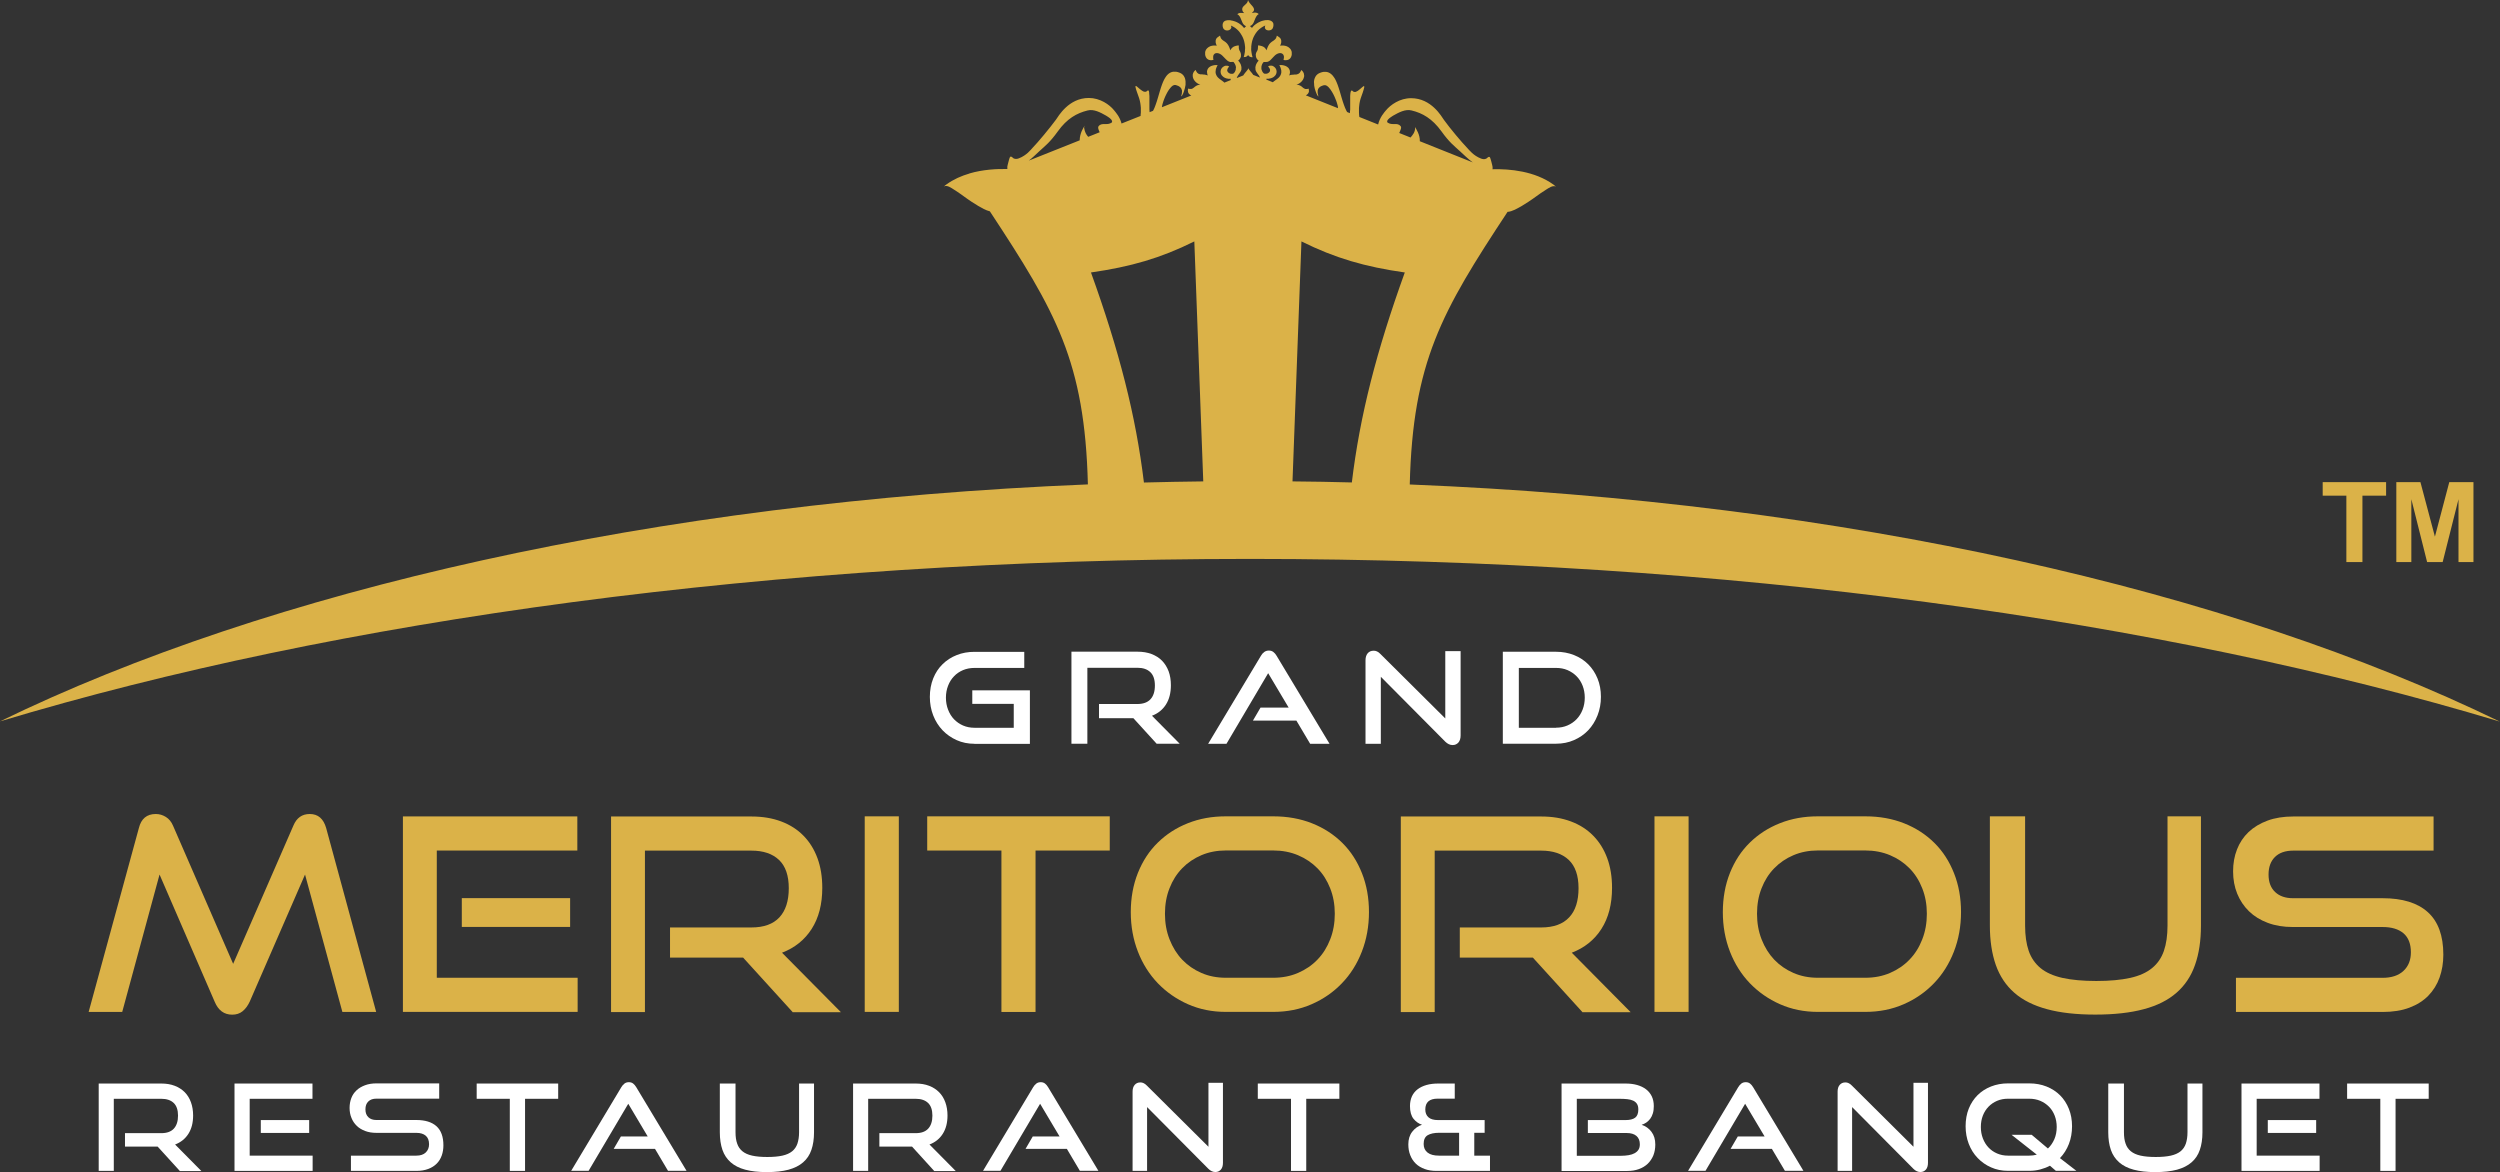 <svg xmlns="http://www.w3.org/2000/svg" width="1717" height="805" viewBox="0 0 1717 805" fill="none"><rect x="0" y="0" width="1717" height="805" fill="#333333" stroke="none"/><g clip-path="url(#clip0_5462_7)"><path d="M1634.8 804.174V754.655H1612V744.173H1668.03V754.655H1645.27V804.174H1634.8Z" fill="white"></path><path d="M669.263 510.832C664.878 510.832 660.802 510.006 657.088 508.353C653.373 506.701 650.123 504.429 647.389 501.589C644.655 498.697 642.488 495.341 640.94 491.365C639.393 487.441 638.619 483.155 638.619 478.611C638.619 474.067 639.393 469.73 640.94 465.909C642.488 462.088 644.603 458.835 647.389 456.15C650.123 453.465 653.373 451.348 657.088 449.902C660.802 448.404 664.878 447.681 669.263 447.681H703.466V458.731H669.263C666.425 458.731 663.794 459.248 661.421 460.229C658.997 461.262 656.933 462.656 655.231 464.463C653.476 466.27 652.135 468.387 651.155 470.917C650.175 473.396 649.659 476.184 649.659 479.179C649.659 482.174 650.175 484.911 651.155 487.441C652.135 489.971 653.476 492.191 655.231 493.999C656.985 495.806 659.048 497.252 661.421 498.284C663.846 499.317 666.425 499.833 669.263 499.833H696.244V483.413H667.767V474.119H707.335V510.883H669.211L669.263 510.832Z" fill="white"></path><path d="M794.417 510.832L778.424 493.276H754.797V483.516H781.107C785.079 483.516 788.123 482.432 790.135 480.263C792.147 478.095 793.179 474.945 793.179 470.814C793.179 466.683 792.147 463.637 790.032 461.623C787.917 459.609 784.976 458.628 781.158 458.628H746.8V510.78H735.863V447.578H781.21C784.821 447.578 788.02 448.094 790.857 449.179C793.695 450.263 796.119 451.76 798.08 453.774C800.04 455.788 801.536 458.215 802.619 461.055C803.651 463.895 804.167 467.096 804.167 470.607C804.167 475.874 803.032 480.315 800.762 483.878C798.492 487.441 795.294 490.022 791.167 491.572L810.203 510.78H794.572L794.417 510.832Z" fill="white"></path><path d="M899.813 510.832L890.373 494.928H860.503L865.713 485.995H885.059L870.975 462.346L842.343 510.832H829.756L866.023 450.366C866.642 449.282 867.416 448.404 868.293 447.785C869.17 447.165 870.201 446.804 871.439 446.804C872.678 446.804 873.658 447.113 874.535 447.785C875.36 448.404 876.134 449.282 876.753 450.366L913.123 510.832H899.813Z" fill="white"></path><path d="M948.358 464.618V510.831H937.834V453.464C937.834 451.45 938.35 449.85 939.33 448.662C940.362 447.475 941.703 446.906 943.457 446.906C944.283 446.906 945.056 447.061 945.779 447.423C946.553 447.784 947.326 448.352 948.1 449.178L992.621 493.43V447.216H1003.15V505.1C1003.15 507.165 1002.63 508.818 1001.65 509.954C1000.62 511.09 999.328 511.709 997.677 511.709C995.871 511.709 994.221 510.935 992.621 509.386L948.255 464.721L948.358 464.618Z" fill="white"></path><path d="M1068.72 499.782C1071.55 499.782 1074.18 499.265 1076.56 498.233C1078.98 497.2 1081.04 495.754 1082.8 493.947C1084.55 492.139 1085.95 489.919 1086.93 487.389C1087.91 484.859 1088.42 482.071 1088.42 479.127C1088.42 476.184 1087.91 473.447 1086.93 470.917C1085.95 468.387 1084.55 466.218 1082.8 464.463C1081.04 462.656 1078.93 461.261 1076.56 460.229C1074.13 459.196 1071.55 458.731 1068.72 458.731H1043.13V499.833H1068.72V499.782ZM1032.14 510.832V447.63H1068.72C1073.15 447.63 1077.28 448.404 1081.04 449.902C1084.81 451.399 1088.06 453.516 1090.8 456.253C1093.53 458.989 1095.64 462.242 1097.19 466.012C1098.74 469.781 1099.51 474.015 1099.51 478.559C1099.51 483.103 1098.74 487.389 1097.19 491.313C1095.64 495.238 1093.53 498.646 1090.8 501.537C1088.06 504.429 1084.81 506.649 1081.04 508.301C1077.28 509.954 1073.15 510.78 1068.72 510.78H1032.14V510.832Z" fill="white"></path><path d="M235.142 695.016L209.502 600.626L171.481 687.994C170.14 690.834 168.489 693.002 166.58 694.551C164.672 696.101 162.298 696.875 159.461 696.875C153.941 696.875 149.917 693.932 147.441 687.994L109.575 600.626L83.935 695.016H60.875L95.388 568.664C96.987 562.261 100.856 559.059 106.995 559.059C109.471 559.059 111.741 559.731 113.908 561.073C116.075 562.416 117.674 564.378 118.809 567.011L160.132 661.969L201.506 567.011C203.724 561.693 207.49 559.059 212.752 559.059C218.427 559.059 222.142 562.261 223.999 568.664L258.357 695.016H235.09H235.142Z" fill="#DBB248"></path><path d="M317.168 636.616V616.84H391.56V636.616H317.168ZM276.723 695.016V560.712H396.512V584.154H299.989V671.522H396.718V694.964H276.723V695.016Z" fill="#DBB248"></path><path d="M544.314 695.016L510.369 657.684H460.173V636.978H516.095C524.607 636.978 531.004 634.654 535.286 630.058C539.568 625.463 541.735 618.75 541.735 610.024C541.735 601.297 539.465 594.791 534.977 590.557C530.488 586.323 524.195 584.206 516.044 584.206H442.942V695.068H419.676V560.763H516.044C523.679 560.763 530.488 561.899 536.524 564.171C542.56 566.443 547.668 569.696 551.846 573.982C556.025 578.216 559.223 583.38 561.442 589.421C563.66 595.463 564.743 602.227 564.743 609.766C564.743 620.971 562.319 630.368 557.469 637.959C552.62 645.549 545.81 650.971 537.092 654.327L577.537 695.171H544.314V695.016Z" fill="#DBB248"></path><path d="M617.312 560.66H593.891V694.964H617.312V560.66Z" fill="#DBB248"></path><path d="M687.783 695.016V584.154H636.813V560.66H762.174V584.154H711.204V695.016H687.783Z" fill="#DBB248"></path><path d="M874.483 671.522C880.622 671.522 886.297 670.437 891.456 668.217C896.614 665.997 901.103 662.95 904.817 659.077C908.583 655.205 911.472 650.558 913.587 645.136C915.702 639.714 916.734 633.879 916.734 627.58C916.734 621.28 915.702 615.497 913.587 610.127C911.472 604.757 908.583 600.161 904.817 596.34C901.051 592.519 896.614 589.524 891.456 587.356C886.297 585.187 880.622 584.103 874.483 584.103H841.827C835.791 584.103 830.22 585.187 825.112 587.356C820.005 589.524 815.62 592.519 811.906 596.34C808.191 600.161 805.302 604.705 803.239 610.024C801.123 615.342 800.092 621.177 800.092 627.58C800.092 633.983 801.123 639.714 803.239 645.136C805.354 650.558 808.243 655.205 811.906 659.077C815.62 662.95 820.005 665.997 825.112 668.217C830.22 670.437 835.791 671.522 841.827 671.522H874.483ZM841.827 694.964C832.489 694.964 823.822 693.209 815.878 689.697C807.933 686.186 801.072 681.384 795.191 675.291C789.361 669.198 784.77 661.969 781.52 653.604C778.27 645.239 776.619 636.151 776.619 626.444C776.619 616.736 778.27 607.597 781.52 599.49C784.77 591.383 789.31 584.412 795.191 578.681C801.02 572.949 807.933 568.509 815.878 565.359C823.822 562.209 832.438 560.66 841.827 560.66H874.483C884.181 560.66 893.106 562.261 901.154 565.462C909.202 568.663 916.115 573.156 921.945 578.939C927.774 584.722 932.211 591.641 935.409 599.748C938.608 607.803 940.207 616.736 940.207 626.444C940.207 636.151 938.556 645.239 935.306 653.604C932.056 661.969 927.516 669.198 921.635 675.291C915.805 681.384 908.893 686.186 900.845 689.697C892.848 693.209 884.027 694.964 874.431 694.964H841.775H841.827Z" fill="#DBB248"></path><path d="M1086.72 695.016L1052.77 657.684H1002.58V636.978H1058.5C1067.01 636.978 1073.41 634.654 1077.69 630.058C1082.03 625.463 1084.14 618.75 1084.14 610.024C1084.14 601.297 1081.87 594.791 1077.38 590.557C1072.89 586.323 1066.6 584.206 1058.45 584.206H985.348V695.068H962.081V560.763H1058.45C1066.08 560.763 1072.89 561.899 1078.93 564.171C1084.97 566.443 1090.07 569.696 1094.25 573.982C1098.43 578.216 1101.63 583.38 1103.85 589.421C1106.07 595.463 1107.15 602.227 1107.15 609.766C1107.15 620.971 1104.72 630.368 1099.87 637.959C1095.03 645.549 1088.22 650.971 1079.5 654.327L1119.94 695.171H1086.72V695.016Z" fill="#DBB248"></path><path d="M1159.72 560.66H1136.3V694.964H1159.72V560.66Z" fill="#DBB248"></path><path d="M1281.11 671.522C1287.25 671.522 1292.92 670.437 1298.08 668.217C1303.24 665.997 1307.73 662.95 1311.44 659.077C1315.21 655.205 1318.1 650.558 1320.21 645.136C1322.33 639.714 1323.36 633.879 1323.36 627.58C1323.36 621.28 1322.33 615.497 1320.21 610.127C1318.1 604.757 1315.21 600.161 1311.44 596.34C1307.67 592.519 1303.24 589.524 1298.08 587.356C1292.92 585.187 1287.25 584.103 1281.11 584.103H1248.45C1242.41 584.103 1236.84 585.187 1231.74 587.356C1226.63 589.524 1222.24 592.519 1218.53 596.34C1214.81 600.161 1211.93 604.705 1209.86 610.024C1207.75 615.342 1206.72 621.177 1206.72 627.58C1206.72 633.983 1207.75 639.714 1209.86 645.136C1211.98 650.558 1214.87 655.205 1218.53 659.077C1222.24 662.95 1226.63 665.997 1231.74 668.217C1236.84 670.437 1242.41 671.522 1248.45 671.522H1281.11ZM1248.45 694.964C1239.11 694.964 1230.45 693.209 1222.5 689.697C1214.56 686.186 1207.7 681.384 1201.81 675.291C1195.98 669.198 1191.39 661.969 1188.14 653.604C1184.89 645.239 1183.24 636.151 1183.24 626.444C1183.24 616.736 1184.89 607.597 1188.14 599.49C1191.39 591.383 1195.93 584.412 1201.81 578.681C1207.64 572.949 1214.56 568.509 1222.5 565.359C1230.45 562.209 1239.06 560.66 1248.45 560.66H1281.11C1290.81 560.66 1299.73 562.261 1307.78 565.462C1315.83 568.663 1322.74 573.156 1328.57 578.939C1334.4 584.722 1338.83 591.641 1342.03 599.748C1345.23 607.803 1346.83 616.736 1346.83 626.444C1346.83 636.151 1345.18 645.239 1341.93 653.604C1338.68 661.969 1334.14 669.198 1328.26 675.291C1322.43 681.384 1315.52 686.186 1307.47 689.697C1299.47 693.209 1290.65 694.964 1281.05 694.964H1248.4H1248.45Z" fill="#DBB248"></path><path d="M1488.7 560.66H1511.61V635.687C1511.61 646.014 1510.26 655.05 1507.53 662.744C1504.85 670.437 1500.57 676.84 1494.79 681.849C1489.01 686.909 1481.53 690.679 1472.35 693.105C1463.16 695.584 1452.07 696.823 1439.02 696.823C1425.97 696.823 1415.03 695.584 1405.9 693.105C1396.72 690.627 1389.24 686.909 1383.46 681.849C1377.68 676.789 1373.45 670.437 1370.72 662.744C1368.03 655.05 1366.64 646.014 1366.64 635.687V560.66H1390.84V635.687C1390.84 642.451 1391.66 648.234 1393.31 653.036C1394.96 657.838 1397.7 661.763 1401.41 664.861C1405.18 667.959 1410.18 670.179 1416.48 671.625C1422.77 673.019 1430.51 673.742 1439.74 673.742C1448.98 673.742 1456.72 673.019 1463.01 671.625C1469.3 670.231 1474.31 667.959 1478.07 664.861C1481.84 661.763 1484.52 657.838 1486.17 653.036C1487.82 648.234 1488.65 642.451 1488.65 635.687V560.66H1488.7Z" fill="#DBB248"></path><path d="M1535.65 695.016V671.574H1636.24C1642.54 671.574 1647.34 669.973 1650.74 666.771C1654.15 663.57 1655.8 659.336 1655.8 654.017C1655.8 648.234 1654.09 643.897 1650.74 641.005C1647.34 638.114 1642.54 636.668 1636.24 636.668H1574.6C1568.3 636.668 1562.63 635.738 1557.52 633.828C1552.41 631.917 1548.13 629.284 1544.62 625.876C1541.11 622.468 1538.43 618.44 1536.52 613.793C1534.61 609.094 1533.69 603.983 1533.69 598.457C1533.69 592.932 1534.56 588.027 1536.37 583.38C1538.17 578.784 1540.8 574.808 1544.31 571.452C1547.82 568.147 1552.15 565.514 1557.31 563.603C1562.47 561.693 1568.4 560.763 1575.01 560.763H1671.38V584.206H1575.01C1569.59 584.206 1565.41 585.652 1562.47 588.543C1559.53 591.435 1558.04 595.463 1558.04 600.626C1558.04 605.79 1559.53 609.817 1562.58 612.657C1565.57 615.497 1569.69 616.891 1574.85 616.891H1636.35C1650.02 616.891 1660.39 620.093 1667.46 626.496C1674.52 632.898 1678.08 642.606 1678.08 655.67C1678.08 661.35 1677.21 666.565 1675.5 671.367C1673.8 676.169 1671.17 680.352 1667.76 683.863C1664.31 687.374 1659.97 690.111 1654.76 692.073C1649.55 694.035 1643.41 695.016 1636.4 695.016H1535.8H1535.65Z" fill="#DBB248"></path><path d="M123.452 804.174L108.285 787.495H85.844V778.253H110.813C114.63 778.253 117.468 777.22 119.377 775.154C121.285 773.089 122.266 770.094 122.266 766.221C122.266 762.349 121.285 759.406 119.273 757.495C117.261 755.585 114.424 754.655 110.813 754.655H78.157V804.174H67.788V744.173H110.864C114.269 744.173 117.313 744.689 119.996 745.722C122.678 746.755 124.948 748.201 126.857 750.111C128.714 752.022 130.159 754.294 131.139 757.03C132.119 759.715 132.635 762.762 132.635 766.118C132.635 771.127 131.552 775.309 129.385 778.717C127.218 782.125 124.174 784.552 120.254 786.05L138.31 804.277H123.452V804.174Z" fill="white"></path><path d="M179.117 778.098V769.268H212.34V778.098H179.117ZM161.061 804.174V744.173H214.61V754.655H171.482V793.692H214.713V804.174H161.112H161.061Z" fill="white"></path><path d="M241.023 804.174V793.692H285.957C288.743 793.692 290.91 792.969 292.406 791.523C293.902 790.077 294.676 788.219 294.676 785.843C294.676 783.262 293.902 781.299 292.406 780.009C290.91 778.718 288.743 778.046 285.957 778.046H258.409C255.623 778.046 253.044 777.633 250.774 776.755C248.504 775.878 246.543 774.742 244.996 773.193C243.448 771.695 242.21 769.888 241.385 767.771C240.508 765.705 240.095 763.382 240.095 760.903C240.095 758.425 240.508 756.256 241.281 754.191C242.055 752.125 243.242 750.37 244.841 748.872C246.389 747.375 248.349 746.239 250.671 745.361C252.992 744.483 255.623 744.07 258.564 744.07H301.64V754.552H258.564C256.139 754.552 254.282 755.172 252.94 756.514C251.599 757.805 250.98 759.612 250.98 761.936C250.98 764.26 251.651 766.015 252.992 767.306C254.333 768.597 256.191 769.217 258.46 769.217H285.906C291.993 769.217 296.636 770.662 299.783 773.502C302.93 776.342 304.529 780.731 304.529 786.566C304.529 789.096 304.168 791.42 303.394 793.589C302.621 795.757 301.486 797.616 299.938 799.165C298.39 800.714 296.481 801.954 294.108 802.831C291.787 803.709 289.053 804.174 285.906 804.174H240.972H241.023Z" fill="white"></path><path d="M350.134 804.174V754.655H327.383V744.173H383.357V754.655H360.606V804.174H350.134Z" fill="white"></path><path d="M458.831 804.174L449.855 789.045H421.481L426.434 780.525H444.851L431.489 758.064L404.25 804.123H392.282L426.743 746.652C427.362 745.619 428.084 744.793 428.91 744.174C429.735 743.554 430.715 743.244 431.902 743.244C433.089 743.244 434.017 743.554 434.843 744.174C435.616 744.793 436.339 745.619 436.958 746.652L471.522 804.123H458.883L458.831 804.174Z" fill="white"></path><path d="M548.854 744.173H559.069V777.685C559.069 782.332 558.45 786.359 557.263 789.767C556.076 793.227 554.168 796.067 551.588 798.287C549.009 800.559 545.656 802.212 541.58 803.348C537.505 804.432 532.5 805 526.671 805C520.841 805 515.94 804.432 511.865 803.348C507.789 802.263 504.436 800.559 501.857 798.287C499.277 796.015 497.368 793.175 496.182 789.767C494.995 786.308 494.376 782.28 494.376 777.685V744.173H505.158V777.685C505.158 780.731 505.519 783.313 506.293 785.43C507.015 787.599 508.254 789.354 509.904 790.697C511.607 792.091 513.825 793.072 516.611 793.692C519.397 794.311 522.905 794.621 526.98 794.621C531.056 794.621 534.564 794.311 537.35 793.692C540.136 793.072 542.405 792.039 544.056 790.697C545.759 789.303 546.945 787.547 547.668 785.43C548.39 783.261 548.802 780.679 548.802 777.685V744.173H548.854Z" fill="white"></path><path d="M641.559 804.174L626.392 787.495H603.951V778.253H628.92C632.738 778.253 635.575 777.22 637.484 775.154C639.393 773.089 640.373 770.094 640.373 766.221C640.373 762.349 639.393 759.406 637.381 757.495C635.369 755.585 632.531 754.655 628.92 754.655H596.264V804.174H585.895V744.173H628.972C632.377 744.173 635.42 744.689 638.103 745.722C640.786 746.755 643.055 748.201 644.964 750.111C646.821 752.022 648.266 754.294 649.246 757.03C650.226 759.715 650.742 762.762 650.742 766.118C650.742 771.127 649.659 775.309 647.492 778.717C645.325 782.125 642.282 784.552 638.361 786.05L656.417 804.277H641.559V804.174Z" fill="white"></path><path d="M741.693 804.174L732.717 789.045H704.343L709.295 780.525H727.713L714.351 758.064L687.112 804.123H675.144L709.605 746.652C710.224 745.619 710.946 744.793 711.772 744.174C712.597 743.554 713.577 743.244 714.764 743.244C715.95 743.244 716.879 743.554 717.704 744.174C718.478 744.793 719.2 745.619 719.82 746.652L754.384 804.123H741.745L741.693 804.174Z" fill="white"></path><path d="M787.814 760.232V804.174H777.857V749.698C777.857 747.788 778.321 746.239 779.302 745.103C780.282 743.967 781.571 743.399 783.222 743.399C783.996 743.399 784.718 743.554 785.441 743.915C786.163 744.225 786.885 744.793 787.659 745.568L829.962 787.599V743.657H839.918V798.649C839.918 800.611 839.454 802.16 838.474 803.296C837.494 804.381 836.256 804.949 834.708 804.949C833.006 804.949 831.406 804.226 829.91 802.728L787.762 760.284L787.814 760.232Z" fill="white"></path><path d="M886.658 804.174V754.655H863.856V744.173H919.881V754.655H897.131V804.174H886.658Z" fill="white"></path><path d="M1002.11 777.994H988.443C985.038 777.994 982.407 778.562 980.549 779.647C978.692 780.731 977.764 782.745 977.764 785.688C977.764 788.27 978.692 790.232 980.498 791.626C982.303 793.02 984.883 793.692 988.236 793.692H1002.11V777.994ZM986.534 804.174C983.542 804.174 980.859 803.761 978.486 802.883C976.113 802.005 974.049 800.817 972.398 799.217C970.748 797.616 969.458 795.705 968.581 793.433C967.652 791.162 967.24 788.683 967.24 785.946C967.24 782.487 968.116 779.595 969.922 777.272C971.728 774.948 973.946 773.347 976.629 772.469C974.359 771.747 972.45 770.404 970.799 768.39C969.2 766.376 968.374 763.485 968.374 759.664C968.374 757.134 968.839 754.913 969.716 752.951C970.644 750.989 971.934 749.388 973.636 748.097C975.339 746.806 977.402 745.825 979.776 745.154C982.149 744.483 984.831 744.173 987.72 744.173H999.121V754.552H987.411C981.736 754.552 978.899 757.03 978.899 761.987C978.899 764.311 979.621 766.067 981.065 767.357C982.51 768.648 984.676 769.268 987.669 769.268H1019.65V777.994H1012.53V793.692H1023.32V804.174H986.431H986.534Z" fill="white"></path><path d="M1090.54 778.098V769.268H1116.43C1119.43 769.268 1121.59 768.7 1123.04 767.616C1124.48 766.531 1125.2 764.621 1125.2 761.987C1125.2 760.387 1124.89 759.096 1124.28 758.166C1123.66 757.185 1122.78 756.462 1121.7 755.946C1120.56 755.43 1119.22 755.068 1117.67 754.913C1116.12 754.758 1114.37 754.655 1112.41 754.655H1082.95V793.795H1113.29C1115.14 793.795 1116.9 793.64 1118.5 793.382C1120.1 793.124 1121.49 792.659 1122.63 792.039C1123.76 791.42 1124.69 790.594 1125.31 789.613C1125.93 788.631 1126.24 787.392 1126.24 785.895C1126.24 783.416 1125.46 781.506 1123.91 780.163C1122.37 778.821 1120.1 778.149 1117.16 778.149H1090.54V778.098ZM1072.48 804.174V744.173H1116.38C1119.32 744.173 1121.95 744.483 1124.33 745.154C1126.7 745.825 1128.76 746.806 1130.47 748.097C1132.17 749.388 1133.51 751.041 1134.44 752.951C1135.37 754.913 1135.83 757.134 1135.83 759.664C1135.83 761.574 1135.63 763.278 1135.16 764.724C1134.7 766.17 1134.13 767.358 1133.36 768.39C1132.58 769.423 1131.7 770.249 1130.67 770.972C1129.64 771.643 1128.61 772.16 1127.47 772.521C1130.21 773.399 1132.48 775 1134.23 777.323C1135.99 779.647 1136.86 782.538 1136.86 786.05C1136.86 788.786 1136.4 791.316 1135.52 793.537C1134.59 795.757 1133.3 797.668 1131.65 799.268C1129.95 800.869 1127.94 802.108 1125.57 802.934C1123.19 803.812 1120.51 804.225 1117.62 804.225H1072.48V804.174Z" fill="white"></path><path d="M1225.91 804.174L1216.93 789.045H1188.56L1193.51 780.525H1211.93L1198.56 758.064L1171.33 804.123H1159.36L1193.82 746.652C1194.44 745.619 1195.16 744.793 1195.98 744.174C1196.81 743.554 1197.79 743.244 1198.98 743.244C1200.16 743.244 1201.09 743.554 1201.92 744.174C1202.69 744.793 1203.41 745.619 1204.03 746.652L1238.6 804.123H1225.96L1225.91 804.174Z" fill="white"></path><path d="M1272.03 760.232V804.174H1262.07V749.698C1262.07 747.788 1262.53 746.239 1263.51 745.103C1264.49 743.967 1265.78 743.399 1267.44 743.399C1268.21 743.399 1268.93 743.554 1269.65 743.915C1270.38 744.225 1271.1 744.793 1271.87 745.568L1314.17 787.599V743.657H1324.13V798.649C1324.13 800.611 1323.67 802.16 1322.69 803.296C1321.71 804.381 1320.47 804.949 1318.92 804.949C1317.22 804.949 1315.62 804.226 1314.12 802.728L1271.98 760.284L1272.03 760.232Z" fill="white"></path><path d="M1381.5 779.389H1395.38L1406.52 788.787C1408.38 787.031 1409.87 784.862 1410.96 782.332C1412.04 779.802 1412.55 777.014 1412.55 774.019C1412.55 771.23 1412.09 768.597 1411.16 766.222C1410.23 763.846 1408.94 761.781 1407.24 760.077C1405.54 758.373 1403.58 757.031 1401.26 756.05C1398.94 755.069 1396.41 754.604 1393.67 754.604H1379.07C1376.39 754.604 1373.91 755.069 1371.59 756.05C1369.32 757.031 1367.36 758.373 1365.71 760.077C1364.06 761.781 1362.77 763.795 1361.84 766.17C1360.91 768.545 1360.45 771.127 1360.45 774.019C1360.45 776.91 1360.91 779.441 1361.84 781.867C1362.77 784.294 1364.06 786.36 1365.71 788.115C1367.36 789.871 1369.32 791.213 1371.59 792.195C1373.86 793.176 1376.34 793.692 1379.07 793.692H1393.67C1395.38 793.692 1397.13 793.485 1398.88 793.021L1381.55 779.389H1381.5ZM1412.04 804.174L1407.91 800.611C1405.85 801.695 1403.58 802.573 1401.21 803.193C1398.83 803.813 1396.3 804.122 1393.67 804.122H1379.07C1374.89 804.122 1371.03 803.348 1367.47 801.747C1363.91 800.198 1360.86 798.029 1358.23 795.293C1355.6 792.556 1353.59 789.355 1352.14 785.585C1350.7 781.867 1349.98 777.788 1349.98 773.451C1349.98 769.113 1350.7 765.034 1352.14 761.42C1353.59 757.805 1355.65 754.707 1358.23 752.125C1360.86 749.543 1363.91 747.581 1367.47 746.187C1371.03 744.793 1374.89 744.07 1379.07 744.07H1393.67C1398.01 744.07 1401.98 744.793 1405.59 746.239C1409.2 747.685 1412.3 749.698 1414.88 752.28C1417.46 754.862 1419.47 757.96 1420.91 761.575C1422.36 765.189 1423.08 769.165 1423.08 773.502C1423.08 777.84 1422.36 781.971 1420.91 785.688C1419.47 789.406 1417.4 792.659 1414.77 795.396L1426.07 804.122H1412.14L1412.04 804.174Z" fill="white"></path><path d="M1502.42 744.173H1512.64V777.685C1512.64 782.332 1512.02 786.359 1510.83 789.767C1509.65 793.227 1507.74 796.067 1505.16 798.287C1502.58 800.559 1499.22 802.212 1495.15 803.348C1491.07 804.432 1486.07 805 1480.24 805C1474.41 805 1469.51 804.432 1465.43 803.348C1461.36 802.263 1458.01 800.559 1455.43 798.287C1452.85 796.015 1450.94 793.175 1449.75 789.767C1448.56 786.308 1447.95 782.28 1447.95 777.685V744.173H1458.73V777.685C1458.73 780.731 1459.09 783.313 1459.86 785.43C1460.58 787.599 1461.82 789.354 1463.47 790.697C1465.18 792.091 1467.39 793.072 1470.18 793.692C1472.97 794.311 1476.47 794.621 1480.55 794.621C1484.62 794.621 1488.13 794.311 1490.92 793.692C1493.7 793.072 1495.97 792.039 1497.63 790.697C1499.33 789.303 1500.51 787.547 1501.24 785.43C1501.96 783.261 1502.37 780.679 1502.37 777.685V744.173H1502.42Z" fill="white"></path><path d="M1557.52 778.098V769.268H1590.74V778.098H1557.52ZM1539.46 804.174V744.173H1593.01V754.655H1549.88V793.692H1593.12V804.174H1539.52H1539.46Z" fill="white"></path><path fill-rule="evenodd" clip-rule="evenodd" d="M857.149 37.849L856.788 38.314L856.427 38.623L856.014 38.882L855.653 39.037L855.24 39.14H854.879L854.157 39.243L854.415 38.417L854.621 37.591L854.776 36.765L854.931 35.938L855.034 35.112V34.286L855.137 33.46V32.634L855.086 31.859L854.982 31.033L854.879 30.207L854.724 29.432L854.57 28.658L854.363 27.883L854.105 27.109L853.847 26.386L853.538 25.663L853.177 24.94L852.816 24.269L852.403 23.598L851.99 22.926L851.526 22.307L851.062 21.687L850.546 21.119L849.978 20.551L849.411 20.035L848.792 19.518L848.173 19.054L847.502 18.64L846.78 18.227L846.057 17.866L845.335 17.556L845.49 17.814L845.593 18.073V18.331L845.696 18.589V18.847L845.645 19.105L845.542 19.363L845.438 19.57L845.129 19.983L844.716 20.345L844.252 20.603L843.736 20.809L843.169 20.912H842.601L842.034 20.861L841.466 20.654L841.208 20.499L840.95 20.345L840.692 20.138L840.486 19.931L840.28 19.673L840.125 19.363L839.97 19.002L839.867 18.64L839.712 17.969V17.35V16.782L839.815 16.265L839.97 15.8L840.176 15.387L840.434 15.026L840.744 14.716L841.105 14.458L841.518 14.251L841.982 14.097L842.498 13.993L843.065 13.89H843.633H844.252H844.871L845.49 14.045L846.161 14.148L846.831 14.303L847.502 14.51L848.173 14.716L848.843 14.974L849.514 15.284L850.133 15.594L850.752 15.955L851.371 16.369L851.939 16.782L852.506 17.246L853.022 17.711L853.486 18.176L853.951 18.692L854.363 19.209H854.518L854.673 19.054L855.034 18.744L855.808 17.969L855.498 17.814L855.189 17.659L854.673 17.298L854.208 16.885L853.796 16.369L853.486 15.852L853.177 15.232L852.661 13.993L852.145 12.754L851.887 12.134L851.578 11.566L851.216 10.998L850.804 10.534L850.339 10.121L849.772 9.759L850.236 9.398L850.7 9.14L851.216 8.985L851.732 8.881H852.3H852.919L854.363 8.985H854.466V8.881L854.208 8.675L853.847 8.313L853.693 8.107L853.538 7.849L853.28 7.126L853.177 6.816V6.506V6.196V5.938L853.331 5.422L853.538 4.957L853.847 4.544L854.208 4.131L854.621 3.769L855.447 2.995L855.859 2.582L856.272 2.169L856.582 1.704L856.839 1.188L857.046 0.62V0.31L857.149 0V0.052L857.252 0.31L857.51 0.826L857.82 1.394L858.232 1.962L859.161 3.098L860.141 4.182L860.554 4.75L860.915 5.318L861.173 5.886V6.145L861.276 6.454V6.764L861.225 7.074L861.121 7.332L860.967 7.59L860.76 7.9L860.502 8.21L860.193 8.468L859.832 8.726L859.935 8.83H860.348L861.379 8.675H861.947H862.463L862.875 8.778L863.288 8.881L863.649 9.036L863.959 9.243L864.526 9.656L863.959 10.017L863.495 10.43L863.082 10.947L862.721 11.515L862.411 12.134L862.102 12.754L861.586 14.045L861.07 15.336L860.76 15.904L860.399 16.472L859.986 16.936L859.522 17.35L859.006 17.659L858.748 17.763L858.439 17.866L859.213 18.589L859.883 19.157L860.348 18.537L860.863 17.969L861.379 17.453L861.947 16.988L862.566 16.523L863.185 16.11L863.804 15.697L864.475 15.336L865.145 15.026L865.816 14.716L866.487 14.458L867.157 14.251L867.828 14.097L868.499 13.942L869.169 13.838H869.788L870.407 13.787H870.975L871.542 13.89L872.058 13.993L872.523 14.148L872.987 14.355L873.4 14.613L873.761 14.923L874.07 15.284L874.328 15.646L874.483 16.059L874.586 16.523V17.04V17.608L874.483 18.227L874.277 18.899L874.173 19.209L874.019 19.518L873.864 19.776L873.658 19.983L873.245 20.345L872.78 20.603L872.265 20.758L871.697 20.861H871.13L870.614 20.809L870.098 20.654L869.634 20.448L869.272 20.138L868.963 19.725L868.86 19.518L868.757 19.26V19.002L868.705 18.744V18.434L868.808 18.124L868.911 17.814L869.066 17.505L868.344 17.814L867.622 18.176L866.951 18.589L866.28 19.002L865.661 19.467L865.042 19.931L864.475 20.448L863.907 21.016L863.391 21.584L862.927 22.203L862.463 22.823L862.05 23.494L861.637 24.166L861.276 24.837L860.915 25.56L860.606 26.283L860.348 27.057L860.09 27.832L859.883 28.606L859.728 29.381L859.574 30.207L859.471 31.033L859.367 31.859V32.685L859.316 33.512V34.338L859.419 35.164L859.522 35.99L859.677 36.816L859.832 37.642L860.038 38.469L860.296 39.295H859.522L859.109 39.191L858.697 39.088L858.336 38.933L857.974 38.675L857.613 38.365L857.304 37.901L857.149 37.849ZM741.538 96.3C741.538 91.808 744.118 87.264 745.098 86.335C745.098 86.903 744.427 86.903 744.582 87.884C745.046 90.775 746.027 92.428 747.368 93.977L755.261 90.827C754.539 89.175 753.713 87.574 754.59 86.593C755.777 85.199 757.17 85.199 758.718 85.199H759.904C761.091 85.199 762.329 84.992 763.618 84.115C764.392 82.875 762.587 81.275 761.039 80.293C760.575 79.984 760.11 79.674 759.646 79.416C755.828 77.247 751.237 74.768 747.007 75.853C739.526 77.712 732.871 81.378 726.526 90.207C721.109 97.746 718.014 100.018 713.887 103.788C711.307 106.163 709.347 108.177 706.613 110.294L741.59 96.352L741.538 96.3ZM975.133 96.972C975.339 92.531 972.45 88.297 971.883 87.264C972.192 90.621 969.974 93.047 968.736 94.442L960.997 91.344C961.72 89.485 962.855 87.677 961.926 86.593C959.553 83.805 956.251 86.49 952.898 84.115C952.073 82.875 953.93 81.275 955.477 80.293C955.942 79.984 956.354 79.674 956.819 79.416C960.636 77.247 965.228 74.768 969.458 75.853C976.938 77.66 983.593 81.378 989.99 90.207C995.407 97.746 998.503 100.018 1002.63 103.788C1005.73 106.576 1007.89 108.9 1011.5 111.533L975.081 96.972H975.133ZM749.277 187.128C776.567 183.203 797.1 177.317 820.263 165.802L826.402 330.623C812.731 330.778 799.163 331.036 785.647 331.398C780.075 285.442 768.726 241.035 749.277 187.128ZM893.829 165.802C917.044 177.317 937.525 183.255 964.815 187.128C945.366 241.035 933.965 285.39 928.445 331.346C914.929 330.985 901.309 330.726 887.69 330.623L893.829 165.802ZM665.806 119.123C674.989 116.438 684.481 115.922 691.858 116.077C691.704 114.734 691.858 114.012 692.065 113.289C692.271 112.462 692.426 111.688 692.684 110.862C692.839 110.294 692.993 109.726 693.148 109.209C693.148 109.209 693.406 108.435 693.509 108.177C694.231 106.524 695.728 108.641 696.243 108.848C697.791 109.468 699.029 109.003 699.751 108.745C704.962 106.783 708.006 102.807 709.192 101.516C712.958 97.643 721.058 87.884 725.185 82.256C726.939 79.829 733.852 67.333 747.781 67.281C755.571 67.281 762.019 71.877 765.063 75.646C766.146 76.989 769.087 80.19 770.273 84.837L783.377 79.622V78.951L783.532 77.299V75.646V74.046L783.377 72.445L783.171 70.844L782.861 69.295L782.448 67.746L781.933 66.249L781.004 63.615L780.333 61.653L779.972 60.31L779.869 59.846V59.484V59.226V59.071H780.075H780.23L780.436 59.175L780.694 59.329L781.262 59.794L782.758 61.085L783.635 61.756L784.512 62.376L784.976 62.634L785.389 62.841L785.853 62.995H786.266L786.679 63.047L787.091 62.944L787.504 62.737L787.865 62.428L788.175 62.169H788.329L788.484 62.066H788.587L788.691 62.118L788.794 62.221L788.897 62.324L789.052 62.634L789.155 63.099L789.258 63.667V64.338L789.413 65.887V67.694V71.567V73.426V75.13L789.516 76.576V77.04L791.941 76.111V76.008L792.457 75.027L792.921 73.994L793.334 72.91L793.746 71.825L794.52 69.553L795.242 67.178L796.635 62.428L797.358 60.104L798.131 57.884L798.544 56.851L798.957 55.87L799.421 54.889L799.885 54.011L800.401 53.185L800.917 52.41L801.485 51.687L802.104 51.068L802.774 50.5L803.497 50.035L804.219 49.673L804.993 49.415L805.818 49.26H806.747H807.727L808.759 49.467L809.739 49.777L810.616 50.138L811.39 50.551L812.06 51.068L812.628 51.636L813.092 52.255L813.453 52.927L813.763 53.598L813.969 54.321L814.124 55.095L814.227 55.87V56.644V57.471V58.297L814.072 59.071L813.918 59.846L813.763 60.62L813.556 61.343L813.144 62.737L812.679 63.977L812.215 64.958L811.802 65.681L811.493 66.094H811.39H811.338V65.681L811.648 64.441L811.751 63.873V63.305L811.802 62.737V62.221L811.648 61.705L811.493 61.24L811.286 60.775L810.977 60.362L810.616 59.949L810.152 59.588L809.636 59.226L808.965 58.916L808.243 58.658L807.417 58.4H806.953H806.489L806.025 58.555L805.56 58.761L805.096 59.071L804.632 59.484L804.167 59.949L803.703 60.517L803.239 61.085L802.774 61.705L801.897 63.099L801.072 64.648L800.298 66.249L799.627 67.849L799.06 69.398L798.596 70.844L798.235 72.135L798.028 73.219V73.632L818.2 65.577L817.426 65.164L817.116 64.906L816.807 64.648L816.549 64.39L816.342 64.08L816.188 63.77L816.033 63.46L815.93 63.099V62.686L815.826 62.273V61.808L815.93 61.343L816.033 60.827L816.652 60.982L817.219 61.085H817.735H818.251L818.715 60.93L819.231 60.672L819.747 60.31L820.985 59.329L821.553 58.968L822.069 58.71L822.533 58.503L822.997 58.348L823.461 58.245L824.39 58.038L823.616 57.832L822.894 57.522L822.223 57.109L821.553 56.593L820.934 56.025L820.418 55.405L819.953 54.734L819.592 54.011L819.334 53.236L819.18 52.462V52.049V51.636V51.223L819.283 50.861L819.386 50.448L819.541 50.087L819.696 49.725L819.902 49.364L820.16 49.002L820.469 48.641L820.831 48.331L821.192 48.021L821.501 48.796L821.862 49.415L822.223 49.932L822.636 50.293L823.049 50.603L823.513 50.809L824.029 50.964L824.545 51.068H825.68L826.866 51.223H827.485L828.156 51.429L828.827 51.584L829.497 51.842L829.343 51.377L829.188 50.913L829.085 50.448V50.035L828.982 49.622V49.209V48.847L829.085 48.486L829.188 48.124L829.291 47.815L829.601 47.195L830.013 46.627L830.529 46.162L831.097 45.749L831.767 45.388L832.49 45.13L833.212 44.923L833.986 44.768L834.759 44.665H835.533H836.307L835.946 45.285L835.688 45.904L835.43 46.472L835.224 47.04L835.069 47.556L834.966 48.073V48.538L834.863 49.002V49.88L835.017 50.655L835.275 51.377L835.585 51.997L835.946 52.565L836.359 53.081L836.771 53.495L837.184 53.856L837.958 54.476L838.474 54.837L839.041 55.25L839.815 55.818L840.28 56.18L840.744 56.593L840.899 56.748L845.284 54.992L845.18 54.527V54.062L844.665 54.114H844.2H843.684L843.169 54.011L842.601 53.908L842.034 53.753L841.466 53.546L840.95 53.288L840.434 52.978L839.97 52.617L839.557 52.204L839.145 51.791L838.835 51.274L838.577 50.758L838.422 50.19L838.319 49.57V48.951L838.422 48.331L838.577 47.763L838.835 47.247L839.145 46.782L839.506 46.369L839.918 46.007L840.383 45.698L840.847 45.439L841.311 45.233L841.827 45.13H842.343H842.859L843.323 45.233L843.788 45.439L844.2 45.749L843.891 46.059L843.633 46.369L843.426 46.679L843.22 46.989L843.065 47.298L842.962 47.556V47.866L842.859 48.124V48.641L843.065 49.105L843.323 49.519L843.684 49.88L844.097 50.19L844.561 50.448L845.026 50.603L845.542 50.706H846.006H846.47L846.883 50.603L847.244 50.396L847.553 50.087L847.811 49.777L848.069 49.415L848.276 49.002L848.482 48.538L848.637 48.073L848.74 47.556V47.04L848.843 46.524V45.956L848.688 45.388L848.534 44.82L848.276 44.252L847.966 43.684L847.605 43.116L847.141 42.548H845.903L845.387 42.599H844.922L844.51 42.444L844.097 42.29L843.736 42.135L843.375 41.928L843.014 41.67L842.653 41.36L841.827 40.586L839.66 38.365L838.99 37.746L838.319 37.281L837.648 36.919L836.978 36.661L836.359 36.506H835.74H835.172L834.656 36.661L834.192 36.919L833.831 37.281L833.521 37.694L833.315 38.21L833.212 38.83V39.501V40.224L833.418 41.05L833.16 41.154L832.851 41.257H832.49L832.077 41.36H831.613L831.148 41.309L830.632 41.205L830.117 41.05L829.652 40.792L829.188 40.482L828.775 40.069L828.414 39.605L828.105 38.985L827.847 38.314L827.692 37.487V36.558V35.938L827.795 35.319L828.001 34.751L828.259 34.183L828.62 33.666L829.033 33.202L829.497 32.789L830.013 32.376L830.581 32.066L831.2 31.756L831.871 31.549L832.593 31.395L833.315 31.291H834.089H834.863L835.688 31.395L835.327 30.568L835.069 29.794L834.914 29.122V28.503V27.935L835.017 27.419L835.172 26.954L835.379 26.541L835.636 26.179L835.946 25.869L836.256 25.611L836.617 25.353L837.287 24.888L837.906 24.475L838.216 25.456L838.371 25.921L838.577 26.334L838.887 26.747L839.299 27.16L839.815 27.625L840.486 28.09L841.208 28.555L841.879 29.071L842.498 29.639L843.065 30.31L843.581 31.085L844.097 32.066L844.561 33.202L845.026 34.596L845.232 34.131L845.49 33.718L845.799 33.305L846.109 32.944L846.47 32.634L846.831 32.376L847.192 32.117L847.605 31.911L848.431 31.601L849.256 31.395L850.081 31.24H850.804V32.066V33.047L850.907 33.512L851.01 33.976L851.165 34.441L851.371 34.854L851.681 35.37L851.887 35.887L852.093 36.403L852.197 36.868L852.3 37.384V37.849V38.314V38.778L852.145 39.191L851.99 39.605L851.784 40.018L851.578 40.379L851.32 40.74L851.01 41.05L850.7 41.36L850.339 41.567L850.752 42.031L851.165 42.548L851.578 43.167L851.939 43.839L852.248 44.562L852.455 45.336L852.609 46.162V46.627V47.092V47.763L852.403 48.383L852.145 48.951L851.835 49.519L851.474 50.035L851.113 50.551L850.391 51.584L850.03 52.152L849.72 52.72L849.462 53.34V53.598L853.899 51.791L854.208 51.274L854.621 50.706L855.034 50.138L855.911 49.105L856.633 48.176L856.943 47.763L857.201 47.35L857.355 46.937V46.524L857.459 46.937L857.613 47.35L857.871 47.763L858.181 48.176L858.903 49.105L859.78 50.138L860.193 50.706L860.606 51.274L860.709 51.429L865.352 53.288L865.145 52.772L864.836 52.204L864.475 51.636L863.701 50.603L863.34 50.087L862.979 49.57L862.669 49.002L862.411 48.434L862.256 47.815V47.143L862.205 46.679V46.214L862.36 45.388L862.566 44.613L862.875 43.89L863.237 43.219L863.649 42.599L864.062 42.083L864.475 41.618L864.114 41.412L863.804 41.102L863.495 40.792L863.237 40.431L863.03 40.069L862.824 39.656L862.669 39.243L862.566 38.83V38.365L862.463 37.901V37.436L862.566 36.919L862.669 36.455L862.875 35.938L863.133 35.422L863.443 34.906L863.649 34.493L863.804 34.028L863.907 33.563V33.099L864.01 32.117V31.188L864.784 31.24L865.61 31.395L866.435 31.601L867.26 31.911L867.673 32.117L868.086 32.376L868.447 32.634L868.757 32.944L869.066 33.305L869.376 33.718L869.634 34.131L869.84 34.596L870.304 33.202L870.768 32.066L871.284 31.085L871.8 30.31L872.368 29.639L872.987 29.071L873.658 28.555L874.38 28.09L875.05 27.625L875.566 27.16L875.979 26.747L876.289 26.334L876.495 25.921L876.65 25.456L876.959 24.475L877.578 24.888L878.249 25.353L878.61 25.611L878.92 25.869L879.229 26.179L879.487 26.541L879.693 26.954L879.848 27.419L879.951 27.935V28.503V29.122L879.797 29.794L879.539 30.568L879.177 31.395L880.003 31.291H880.777H881.551L882.273 31.395L882.995 31.549L883.666 31.756L884.285 32.066L884.852 32.376L885.368 32.789L885.833 33.202L886.245 33.666L886.606 34.183L886.864 34.751L887.071 35.319L887.174 35.938V36.558V37.487L887.019 38.314L886.761 38.985L886.452 39.605L886.09 40.069L885.678 40.482L885.213 40.792L884.749 41.05L884.233 41.205L883.717 41.309H883.253L882.789 41.36H882.376L882.015 41.257L881.705 41.154L881.499 41.05L881.705 40.224L881.808 39.501V38.83L881.654 38.21L881.447 37.694L881.138 37.281L880.725 36.919L880.261 36.661L879.745 36.506H879.177H878.61L877.991 36.661L877.32 36.919L876.65 37.281L875.979 37.746L875.308 38.365L874.122 39.605L873.193 40.586L872.419 41.36L872.058 41.67L871.697 41.928L871.336 42.135L870.975 42.29L870.562 42.444L870.149 42.548H869.685L869.169 42.599H867.931L867.467 43.064L867.106 43.632L866.796 44.2L866.59 44.768L866.435 45.336L866.332 45.904V46.472V46.989V47.505L866.538 48.021L866.693 48.486L866.899 48.951L867.106 49.364L867.364 49.725L867.622 50.035L867.931 50.345L868.292 50.551L868.705 50.655H869.169H869.634L870.149 50.551L870.614 50.396L871.078 50.138L871.491 49.828L871.852 49.467L872.11 49.054L872.265 48.589V48.331V48.073V47.815L872.161 47.505L872.058 47.247L871.903 46.937L871.697 46.627L871.491 46.317L871.233 46.007L870.923 45.698L871.336 45.388L871.8 45.181L872.265 45.078H872.78H873.296L873.812 45.181L874.277 45.388L874.741 45.646L875.154 45.956L875.566 46.317L875.927 46.73L876.237 47.195L876.495 47.711L876.65 48.279L876.753 48.899V49.519L876.65 50.138L876.495 50.706L876.237 51.223L875.927 51.739L875.515 52.152L875.102 52.565L874.638 52.927L874.122 53.236L873.554 53.495L872.987 53.701L872.419 53.856L871.852 53.959L871.284 54.062H870.768H870.253H869.788L869.737 54.476V54.682L874.173 56.489L874.586 56.128L875.05 55.767L875.824 55.199L876.392 54.785L876.908 54.424L877.681 53.804L878.094 53.443L878.507 53.03L878.92 52.514L879.281 51.946L879.59 51.326L879.848 50.603L880.003 49.828V49.415V49.002V48.538L879.9 48.073L879.797 47.556L879.642 47.04L879.487 46.472L879.229 45.904L878.971 45.285L878.61 44.665H879.384H880.158L880.932 44.768L881.705 44.923L882.428 45.13L883.098 45.388L883.769 45.749L884.336 46.162L884.852 46.627L885.265 47.195L885.575 47.815L885.729 48.124L885.833 48.486V48.847L885.936 49.209V50.035L885.833 50.448L885.729 50.913L885.575 51.377L885.42 51.842L886.09 51.584L886.761 51.429L887.432 51.326H888.051L889.237 51.171H890.372L890.888 51.016L891.352 50.861L891.817 50.655L892.229 50.345L892.642 49.983L893.003 49.467L893.364 48.847L893.674 48.073L894.035 48.383L894.396 48.692L894.706 49.054L894.964 49.415L895.17 49.777L895.325 50.138L895.48 50.5L895.583 50.913V51.274L895.686 51.687V52.462L895.48 53.236L895.222 54.011L894.861 54.734L894.396 55.405L893.88 56.025L893.261 56.593L892.591 57.109L891.92 57.522L891.198 57.832L890.424 58.038L891.352 58.245L891.817 58.348L892.281 58.503L892.745 58.71L893.261 58.968L893.829 59.329L894.448 59.846L895.067 60.362L895.634 60.724L896.15 60.982L896.615 61.137H897.079H897.595L898.162 61.033L898.781 60.879L898.884 61.395V61.859L898.988 62.324V62.737L898.884 63.15L898.781 63.512L898.627 63.822L898.42 64.132L898.214 64.441L897.956 64.7L897.646 64.958L897.285 65.216L896.821 65.474L918.901 74.304V74.149V73.787V73.323L918.643 72.238L918.282 70.947L917.818 69.502L917.198 67.953L916.528 66.352L915.754 64.751L914.877 63.202L914 61.808L913.536 61.188L913.071 60.62L912.607 60.052L912.143 59.588L911.627 59.175L911.163 58.865L910.698 58.658L910.234 58.503H909.77H909.305L908.48 58.761L907.758 59.02L907.087 59.329L906.571 59.691L906.107 60.052L905.746 60.465L905.436 60.879L905.23 61.343L905.075 61.808L904.972 62.324V62.841V63.409V63.977L905.127 64.545L905.385 65.784V66.042L905.436 66.197H905.385H905.281L904.972 65.784L904.559 65.061L904.095 64.08L903.631 62.841L903.166 61.446L902.96 60.724L902.805 59.949L902.65 59.175L902.547 58.4V57.574L902.444 56.748V55.973L902.547 55.199L902.702 54.424L902.96 53.701L903.269 53.03L903.631 52.359L904.095 51.739L904.662 51.171L905.333 50.655L906.107 50.242L906.984 49.88L907.964 49.57L908.996 49.364H909.924H910.853L911.679 49.519L912.452 49.777L913.175 50.138L913.897 50.603L914.567 51.171L915.187 51.791L915.754 52.514L916.321 53.288L916.837 54.114L917.302 54.992L917.766 55.973L918.179 56.954L918.591 57.987L919.365 60.207L920.088 62.531L921.48 67.281L922.203 69.656L922.977 71.928L923.389 73.013L923.802 74.097L924.266 75.13L924.73 76.111L925.195 76.937L927.052 77.712L927.155 77.247V76.679L927.31 75.233V73.529V71.67V67.798V65.99L927.413 64.441L927.516 63.77L927.619 63.202L927.774 62.737L927.929 62.428L928.032 62.324L928.135 62.221H928.238L928.393 62.169H928.548L928.703 62.273L929.012 62.531L929.373 62.841L929.735 63.047L930.147 63.15H931.024L931.437 62.944L931.901 62.737L932.366 62.479L933.243 61.859L934.068 61.188L935.564 59.897L936.132 59.433L936.39 59.278L936.596 59.175H936.751H936.854L936.957 59.329V59.588V59.949L936.854 60.414L936.493 61.756L935.874 63.718L934.945 66.352L934.429 67.849L934.016 69.398L933.707 70.947L933.501 72.548L933.346 74.149V75.749V77.402L933.449 79.054L933.604 80.345L946.501 85.509C947.636 80.552 950.783 77.092 951.866 75.801C954.962 72.032 961.41 67.385 969.2 67.436C983.077 67.488 989.99 79.932 991.744 82.41C995.82 88.091 1003.97 97.798 1007.74 101.671C1008.98 102.962 1011.97 106.937 1017.18 108.9C1017.95 109.158 1019.14 109.623 1020.69 109.003C1021.2 108.796 1022.75 106.731 1023.42 108.332C1023.52 108.641 1023.78 109.364 1023.78 109.364C1023.94 109.932 1024.09 110.449 1024.25 111.017C1024.45 111.791 1024.66 112.617 1024.86 113.444C1025.02 114.166 1025.23 114.889 1025.07 116.232C1036.88 115.922 1054.01 117.471 1066.91 126.766C1067.79 127.437 1067.79 127.437 1068.61 128.16C1066.45 127.075 1063.71 129.089 1061.65 130.38C1060.46 131.103 1059.33 131.878 1058.19 132.652C1053.03 136.215 1052.57 136.938 1045.04 141.533C1042.15 143.134 1038.64 145.303 1035.39 145.509C990.042 214.236 970.335 248.574 968.22 332.74C1266.87 344.771 1531.62 405.392 1716.88 495.599C1485.14 425.839 1185.67 383.86 858.645 383.86C531.623 383.86 231.737 425.684 0 495.444C184.895 405.392 449.133 344.823 747.162 332.689C745.046 248.368 725.236 214.081 679.838 145.148C677.052 144.477 674.215 142.773 671.842 141.43C664.31 136.835 663.897 136.112 658.738 132.549C657.603 131.774 656.468 131 655.282 130.277C653.218 128.986 650.484 126.92 648.317 128.056C649.143 127.282 649.143 127.334 650.02 126.662C654.869 123.151 660.286 120.776 665.806 119.175V119.123Z" fill="#DBB248"></path><path fill-rule="evenodd" clip-rule="evenodd" d="M1645.79 386.028V331.139H1662.35L1672.3 368.575L1682.16 331.139H1698.77V386.028H1688.5V342.861L1677.62 386.028H1666.94L1656.11 342.861V386.028H1645.84H1645.79ZM1611.48 386.028V340.434H1595.23V331.139H1638.77V340.434H1622.52V386.028H1611.43H1611.48Z" fill="#DBB248"></path></g><defs><clipPath id="clip0_5462_7"><rect width="1717" height="805" fill="white"></rect></clipPath></defs></svg>